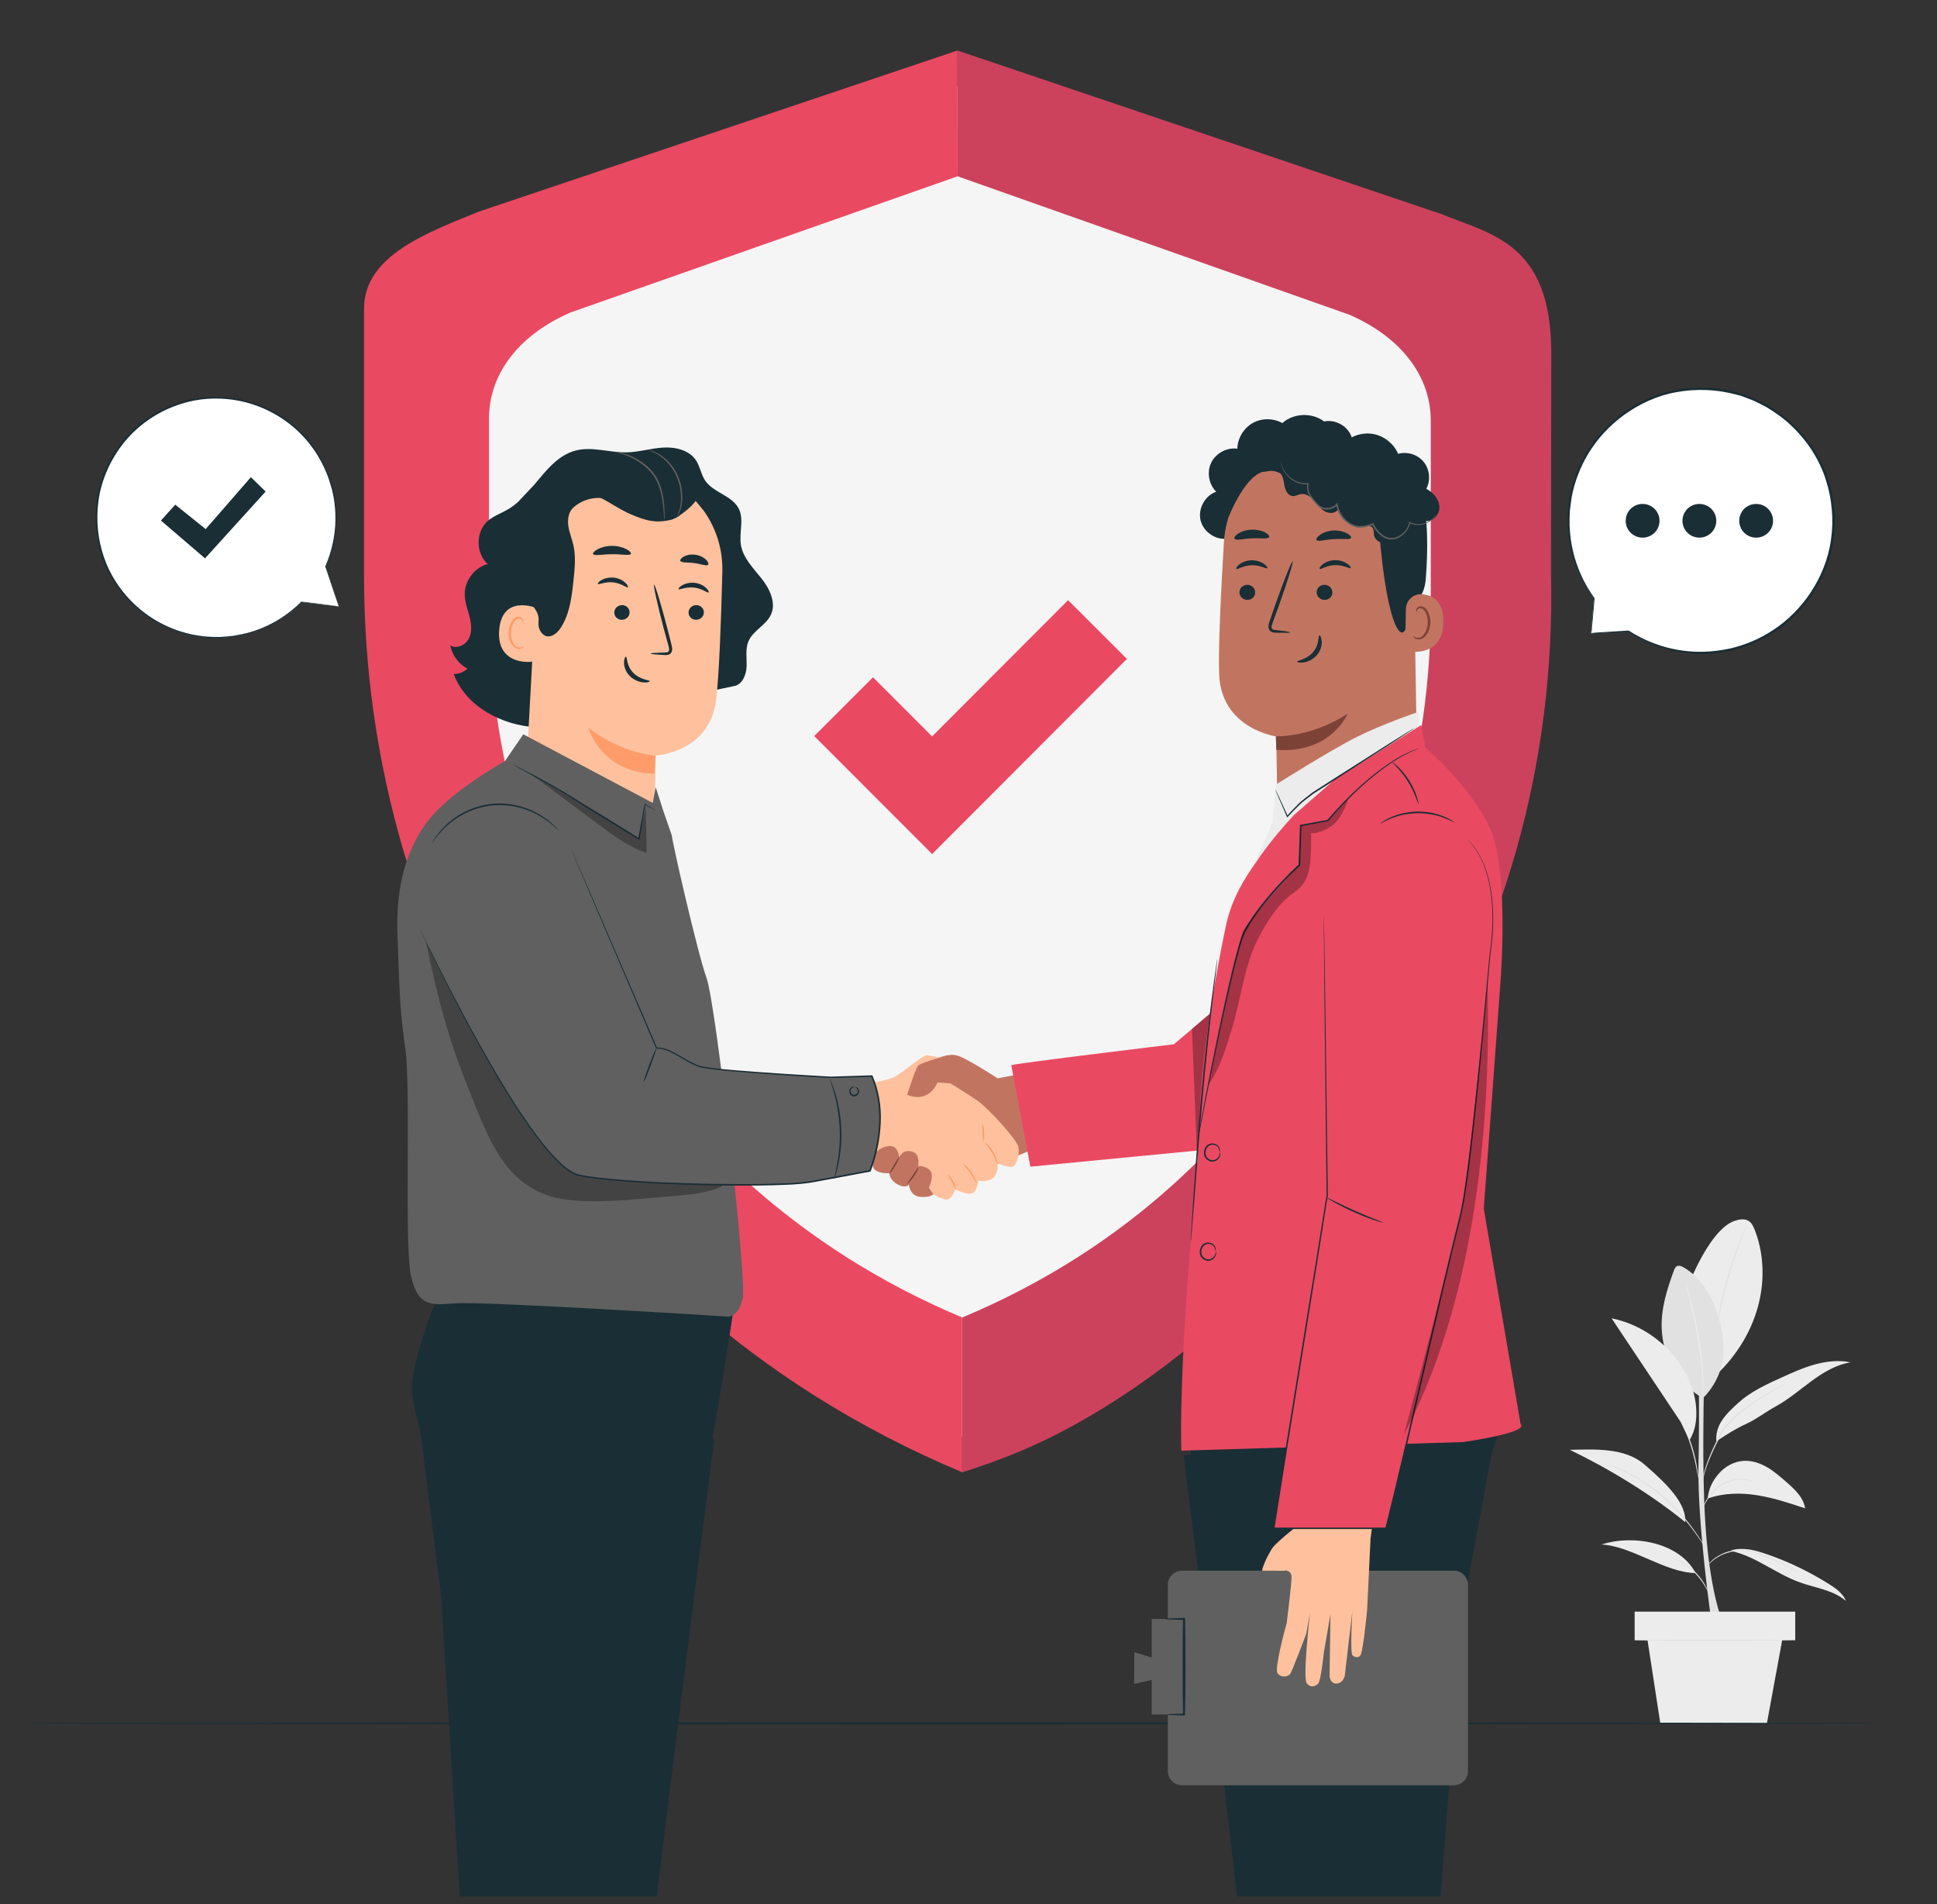 <svg width="233" height="229" viewBox="0 0 233 229" fill="none" xmlns="http://www.w3.org/2000/svg">
<rect x="0" y="0" width="233" height="229" fill="#333333" stroke="none"/>
<g clip-path="url(#clip0_242_3713)">
<path d="M205.901 195.318C205.901 195.318 204.165 183.3 204.31 176.303C204.456 169.305 204.31 161.44 204.31 161.44H205.114C205.114 161.44 204.575 175.323 205.165 183.696C205.755 192.06 207.312 195.318 207.312 195.318H205.918" fill="#E1E1E1"/>
<path d="M211.074 147.918C210.912 147.505 210.715 147.075 210.347 146.843C209.843 146.517 209.176 146.654 208.603 146.852C206.183 147.711 204.037 152.25 203.053 154.64L206.268 165.532C212.075 160.116 213.075 153.024 211.074 147.918Z" fill="#ECECEC"/>
<path d="M210.159 147.282C210.159 147.282 210.151 147.333 210.116 147.428C210.074 147.531 210.022 147.66 209.963 147.823C209.826 148.167 209.62 148.666 209.39 149.285C208.919 150.522 208.312 152.25 207.773 154.202C207.235 156.153 206.867 157.941 206.636 159.248C206.525 159.901 206.439 160.425 206.38 160.795C206.354 160.967 206.328 161.105 206.311 161.216C206.294 161.311 206.286 161.362 206.277 161.362C206.277 161.362 206.277 161.311 206.277 161.216C206.286 161.105 206.303 160.967 206.32 160.795C206.362 160.425 206.431 159.892 206.533 159.239C206.739 157.924 207.098 156.127 207.637 154.167C208.175 152.216 208.8 150.488 209.296 149.259C209.544 148.64 209.757 148.15 209.911 147.815C209.988 147.66 210.048 147.531 210.091 147.428C210.134 147.342 210.159 147.299 210.159 147.299V147.282Z" fill="#E1E1E1"/>
<path d="M204.84 168.145C201.83 166.469 200.052 163.322 199.889 159.867C199.77 157.451 200.513 155.079 201.351 152.809C201.42 152.611 201.514 152.396 201.694 152.293C201.95 152.147 202.266 152.276 202.514 152.422C204.704 153.677 206.029 156.067 206.739 158.5C207.209 160.116 207.448 161.827 207.235 163.494C207.021 165.162 206.063 166.984 204.849 168.145" fill="#E1E1E1"/>
<path d="M204.84 168.145C204.84 168.145 204.84 168.093 204.832 167.999C204.832 167.887 204.832 167.75 204.832 167.578C204.832 167.217 204.815 166.692 204.789 166.039C204.729 164.741 204.558 162.961 204.233 161.01C203.9 159.059 203.489 157.314 203.199 156.05C203.053 155.431 202.933 154.924 202.839 154.554C202.805 154.391 202.771 154.253 202.745 154.15C202.728 154.056 202.72 154.004 202.72 154.004C202.72 154.004 202.737 154.047 202.771 154.142C202.805 154.245 202.839 154.382 202.891 154.546C202.993 154.898 203.13 155.405 203.293 156.033C203.618 157.288 204.037 159.033 204.37 160.993C204.704 162.953 204.857 164.741 204.892 166.039C204.909 166.692 204.909 167.217 204.892 167.578C204.892 167.75 204.883 167.887 204.875 167.999C204.875 168.093 204.866 168.145 204.857 168.145H204.84Z" fill="#ECECEC"/>
<path d="M208.244 186.532C211.211 187.186 213.648 189.292 216.513 190.315C218.403 190.994 220.549 191.235 222.054 192.558C221.695 191.639 220.831 191.028 219.993 190.504C217.641 189.025 215.119 187.813 212.502 186.911C211.16 186.446 209.697 186.051 208.321 186.438" fill="#ECECEC"/>
<path d="M203.96 189.189C200.248 189.129 196.332 185.948 192.638 185.759C196.503 184.504 202.044 185.527 203.96 189.189Z" fill="#ECECEC"/>
<path d="M205.405 180.231C207.295 179.552 209.364 179.518 211.339 179.827C213.323 180.137 215.23 180.773 217.137 181.409C216.949 180.111 215.906 179.14 214.922 178.28C214.187 177.635 213.443 176.982 212.596 176.483C211.75 175.985 210.783 175.65 209.809 175.693C208.629 175.744 207.5 176.354 206.73 177.257C205.952 178.151 205.542 179.062 205.413 180.24" fill="#ECECEC"/>
<path d="M197.786 176.114C195.451 174.111 191.902 174.3 188.833 174.369C193.553 176.638 198.649 179.75 202.72 183.068C202.848 180.885 200.744 178.65 197.786 176.114Z" fill="#ECECEC"/>
<path d="M206.457 173.346C207.628 172.555 208.825 171.807 210.048 171.248C211.279 170.689 212.425 169.787 213.614 169.142C215.153 168.3 216.487 167.139 217.907 166.099C219.318 165.059 220.874 164.122 222.61 163.847C221.199 163.555 219.719 163.718 218.334 164.096C216.94 164.474 215.623 165.076 214.307 165.669C212.485 166.494 210.63 167.346 209.133 168.687C207.645 170.028 206.294 171.351 206.457 173.354" fill="#ECECEC"/>
<path d="M216.444 189.189C216.444 189.189 216.402 189.172 216.325 189.137C216.239 189.094 216.128 189.034 216 188.965C215.717 188.819 215.316 188.596 214.811 188.338C214.563 188.209 214.281 188.063 213.982 187.925C213.682 187.779 213.357 187.633 213.015 187.478C212.331 187.186 211.562 186.876 210.732 186.679C209.903 186.472 209.073 186.429 208.346 186.619C207.987 186.704 207.645 186.79 207.337 186.919C207.029 187.04 206.756 187.186 206.525 187.341C206.046 187.641 205.713 187.96 205.499 188.192C205.285 188.424 205.182 188.561 205.165 188.561C205.165 188.561 205.182 188.518 205.234 188.45C205.276 188.381 205.353 188.278 205.456 188.157C205.661 187.917 205.986 187.581 206.465 187.263C206.705 187.108 206.978 186.954 207.286 186.816C207.594 186.679 207.944 186.584 208.312 186.498C209.048 186.292 209.911 186.335 210.749 186.55C211.596 186.756 212.365 187.066 213.058 187.366C213.4 187.521 213.725 187.667 214.024 187.822C214.324 187.968 214.597 188.114 214.845 188.252C215.35 188.518 215.743 188.75 216.017 188.914C216.145 188.991 216.248 189.051 216.325 189.103C216.393 189.146 216.427 189.172 216.427 189.18L216.444 189.189Z" fill="#E1E1E1"/>
<path d="M201.189 187.341C201.189 187.341 201.274 187.358 201.42 187.409C201.565 187.461 201.779 187.547 202.027 187.676C202.523 187.925 203.181 188.346 203.806 188.939C204.421 189.533 204.866 190.177 205.131 190.667C205.268 190.917 205.362 191.114 205.422 191.26C205.482 191.407 205.507 191.484 205.499 191.493C205.482 191.501 205.336 191.183 205.054 190.71C204.772 190.237 204.319 189.61 203.712 189.025C203.104 188.441 202.472 188.011 201.984 187.745C201.505 187.478 201.18 187.349 201.189 187.332V187.341Z" fill="#E1E1E1"/>
<path d="M192.971 175.925C192.971 175.925 193.031 175.933 193.134 175.968C193.245 176.011 193.399 176.062 193.578 176.131C193.775 176.208 194.015 176.294 194.28 176.389C194.553 176.492 194.853 176.638 195.186 176.793C196.52 177.403 198.299 178.426 200.017 179.888C200.864 180.627 201.634 181.383 202.275 182.123C202.916 182.862 203.455 183.558 203.874 184.16C204.302 184.762 204.618 185.269 204.84 185.613C204.943 185.776 205.028 185.914 205.097 186.017C205.157 186.111 205.182 186.154 205.182 186.163C205.182 186.163 205.14 186.12 205.08 186.034C205.011 185.948 204.917 185.819 204.806 185.647C204.575 185.312 204.242 184.813 203.806 184.22C203.378 183.627 202.831 182.939 202.189 182.209C201.548 181.478 200.779 180.73 199.941 179.999C198.23 178.547 196.469 177.515 195.152 176.887C194.818 176.733 194.528 176.578 194.254 176.466C193.989 176.354 193.758 176.269 193.561 176.183C193.382 176.105 193.236 176.045 193.125 176.002C193.023 175.959 192.971 175.933 192.98 175.933L192.971 175.925Z" fill="#E1E1E1"/>
<path d="M210.98 178.134C210.98 178.134 210.869 178.134 210.681 178.1C210.578 178.082 210.467 178.057 210.339 178.039C210.202 178.014 210.048 178.014 209.886 177.996C209.219 177.945 208.244 177.996 207.329 178.504C206.867 178.736 206.482 179.054 206.166 179.372C205.849 179.69 205.601 180.017 205.422 180.3C205.046 180.876 204.934 181.289 204.909 181.28C204.909 181.28 204.926 181.177 204.986 180.988C205.054 180.807 205.157 180.541 205.345 180.249C205.524 179.948 205.764 179.612 206.08 179.286C206.397 178.959 206.79 178.632 207.269 178.392C208.21 177.876 209.219 177.833 209.894 177.91C210.065 177.936 210.219 177.945 210.356 177.971C210.484 178.005 210.595 178.031 210.698 178.057C210.886 178.108 210.989 178.134 210.98 178.143V178.134Z" fill="#E1E1E1"/>
<path d="M214.717 166.494C214.717 166.494 214.674 166.529 214.58 166.58C214.469 166.641 214.332 166.718 214.17 166.804C213.811 167.002 213.289 167.285 212.665 167.664C212.04 168.042 211.297 168.506 210.51 169.073C209.723 169.641 208.885 170.294 208.107 171.094C207.722 171.498 207.372 171.919 207.124 172.374C206.884 172.847 206.645 173.294 206.431 173.733C206.003 174.601 205.653 175.409 205.396 176.097C205.148 176.784 204.986 177.36 204.892 177.756C204.798 178.151 204.763 178.383 204.746 178.375C204.746 178.375 204.746 178.314 204.763 178.211C204.78 178.1 204.798 177.945 204.84 177.738C204.917 177.334 205.063 176.75 205.302 176.054C205.542 175.357 205.884 174.549 206.311 173.672C206.525 173.234 206.756 172.778 206.995 172.306C207.252 171.824 207.611 171.403 207.996 170.99C208.782 170.182 209.629 169.52 210.424 168.962C211.22 168.403 211.963 167.939 212.596 167.569C213.238 167.208 213.759 166.933 214.127 166.752C214.298 166.666 214.443 166.598 214.555 166.546C214.649 166.503 214.708 166.477 214.708 166.486L214.717 166.494Z" fill="#E1E1E1"/>
<path d="M204.302 177.799C204.302 177.799 204.267 177.687 204.225 177.481C204.182 177.248 204.131 176.965 204.062 176.621C203.917 175.89 203.703 174.893 203.361 173.819C203.019 172.744 202.6 171.807 202.301 171.136C202.155 170.818 202.036 170.552 201.941 170.337C201.856 170.148 201.813 170.045 201.822 170.036C201.822 170.036 201.89 170.131 201.984 170.311C202.087 170.492 202.224 170.758 202.386 171.093C202.711 171.755 203.147 172.692 203.489 173.776C203.84 174.859 204.037 175.864 204.156 176.604C204.216 176.973 204.259 177.266 204.276 177.472C204.302 177.678 204.31 177.79 204.302 177.799Z" fill="#E1E1E1"/>
<path d="M204.028 169.305C203.934 167.896 203.481 166.52 202.822 165.274C201.018 161.844 197.632 159.308 193.852 158.551C196.623 162.703 199.393 166.847 202.155 170.999L203.224 173.217C203.96 172.013 204.122 170.715 204.028 169.305Z" fill="#ECECEC"/>
<path d="M215.948 193.831H196.631V197.269H215.948V193.831Z" fill="#ECECEC"/>
<path d="M198.076 196.59L199.718 207.267H212.536L214.503 196.59H198.076Z" fill="#ECECEC"/>
<path d="M215.931 197.278C215.931 197.278 211.579 197.347 206.2 197.347C200.821 197.347 196.469 197.312 196.469 197.278C196.469 197.243 200.821 197.209 206.2 197.209C211.579 197.209 215.931 197.243 215.931 197.278Z" fill="#E1E1E1"/>
<path d="M226.322 207.266C226.322 207.335 176.178 207.395 114.344 207.395C52.51 207.395 2.357 207.335 2.357 207.266C2.357 207.198 52.484 207.137 114.344 207.137C176.203 207.137 226.322 207.198 226.322 207.266Z" fill="#1A2E35"/>
<path d="M142.38 175.035C142.38 175.035 151.667 247.84 151.209 254.644C150.797 260.76 153.447 279.651 153.447 279.651L168.867 282.64L171.616 250.213L175.89 193.893L179.935 172.098L142.386 175.028L142.38 175.035Z" fill="#1A2E35"/>
<path d="M170.417 29.025L115.184 10.36L60.485 28.771C53.505 31.872 47.376 33.729 47.376 39.853V70.324C47.376 91.485 53.269 112.457 65.394 130.972C75.595 146.55 91.397 162.59 115.717 172.786C138.078 165.952 154.767 147.736 164.967 132.158C177.093 113.642 182.986 92.677 182.986 71.51V44.108C182.986 35.377 178.069 31.117 170.417 29.019V29.025Z" fill="#F5F5F5"/>
<path d="M115.745 158.453C95.49 149.964 82.326 136.315 73.829 123.337C63.733 107.916 58.823 90.449 58.823 72.826V50.323C58.823 45.228 62.092 40.453 68.58 37.599L115.191 21.201L115.177 6.073L57.59 25.455C51.545 27.937 43.789 30.68 43.789 37.124V69.204C43.789 91.478 49.994 113.558 62.756 133.044C73.497 149.443 90.13 166.329 115.738 177.066V158.453H115.745Z" fill="#EA4962"/>
<path d="M115.745 177.073C119.824 175.789 123.571 174.31 127.172 172.467C136.825 167.522 145.058 160.727 151.346 154.576C158.375 147.696 163.617 140.263 168.16 133.318C180.922 113.831 187.127 91.752 186.566 68.858L186.601 42.375C186.566 29.188 179.378 28.211 173.333 25.729L115.185 6.079L115.198 21.207L162.35 37.866C168.838 40.713 172.107 45.489 172.107 50.59V73.093C172.107 90.716 167.197 108.183 157.101 123.604C148.604 136.582 136.008 149.964 115.752 158.453V177.066L115.745 177.073Z" fill="#CC425C"/>
<path d="M112.777 127.309C112.777 127.309 113.988 126.686 115.055 126.922C116.122 127.158 119.996 129.688 119.996 129.688L123.118 129.105L124.957 137.935L112.77 143.008V127.316L112.777 127.309Z" fill="#C17560"/>
<path d="M103.765 130.39C103.765 130.39 106.553 130.036 107.567 129.531C108.575 129.026 110.99 126.883 111.494 126.922C111.998 126.962 113.824 127.309 113.824 127.309L113.085 129.531C113.085 129.531 116.737 131.753 117.83 132.566C118.916 133.385 122.339 137.043 122.496 137.941C122.653 138.839 122.378 139.888 121.953 140.242C121.528 140.589 119.97 139.894 119.97 139.894C119.97 139.894 120.206 140.714 119.623 141.494C119.041 142.274 117.679 141.999 117.679 141.999C117.679 141.999 117.561 143.283 116.94 143.519C116.318 143.755 114.917 143.054 114.917 143.054C114.917 143.054 114.492 144.142 113.988 144.26C113.477 144.378 112.044 143.519 112.044 143.519C112.044 143.519 105.82 139.042 104.426 138.38C103.025 137.718 102.6 137.679 102.6 137.679L103.778 130.396L103.765 130.39Z" fill="#FFC19D"/>
<path d="M114.917 143.041C114.917 143.041 114.871 142.929 114.806 142.765C114.741 142.602 114.629 142.379 114.492 142.143C114.217 141.671 113.968 141.291 114.007 141.258C114.047 141.232 114.361 141.559 114.649 142.051C114.793 142.293 114.891 142.543 114.924 142.733C114.963 142.923 114.93 143.047 114.911 143.041H114.917Z" fill="#FF9C6A"/>
<path d="M117.502 142.287C117.45 142.313 117.149 141.756 116.717 141.114C116.292 140.465 115.834 140.032 115.866 139.993C115.899 139.947 116.429 140.34 116.868 141.009C117.306 141.671 117.542 142.267 117.496 142.294L117.502 142.287Z" fill="#FF9C6A"/>
<path d="M119.996 140.039C119.944 140.052 119.767 139.377 119.335 138.649C118.91 137.915 118.412 137.436 118.452 137.397C118.478 137.358 119.06 137.797 119.499 138.557C119.944 139.318 120.042 140.032 119.996 140.039Z" fill="#FF9C6A"/>
<path d="M118.177 135.175C118.222 135.162 118.36 135.627 118.386 136.217C118.412 136.807 118.321 137.279 118.268 137.272C118.216 137.272 118.222 136.801 118.196 136.224C118.17 135.647 118.124 135.181 118.177 135.168V135.175Z" fill="#FF9C6A"/>
<path d="M109.125 131.668C109.125 131.668 110.1 128.554 110.447 128.161C110.794 127.774 114.047 126.916 114.047 126.916L115.055 129.525L114.335 130.292L112.777 130.187C112.777 130.187 111.802 132.756 109.125 131.668Z" fill="#C17560"/>
<path d="M103.156 137.83C103.156 137.83 102.711 138.171 103.156 138.99C103.601 139.809 104.805 139.226 105.198 138.99C105.198 138.99 104.615 140.353 105.355 140.779C106.095 141.205 106.991 141.094 106.991 141.094C106.991 141.094 106.952 141.913 107.999 142.457C109.046 143.001 109.321 142.457 109.321 142.457C109.321 142.457 109.439 143.821 110.643 143.939C111.848 144.057 112.273 143.644 112.273 143.644L111.73 142.838C111.73 142.838 112.43 141.409 111.887 140.786C111.344 140.163 110.447 140.242 110.447 140.242C110.447 140.242 110.683 138.977 109.989 138.623C108.7 137.967 108.15 139.187 108.15 139.187C108.15 139.187 108.071 137.797 107.063 137.83C106.055 137.862 105.506 138.485 105.506 138.485L103.156 137.83Z" fill="#C17560"/>
<path d="M108.15 139.187C108.196 139.206 108.006 139.685 107.685 140.222C107.364 140.766 107.044 141.16 107.004 141.133C106.959 141.101 107.207 140.661 107.521 140.13C107.836 139.593 108.097 139.16 108.143 139.187H108.15Z" fill="#7C4236"/>
<path d="M110.467 140.412C110.512 140.432 110.316 140.937 109.937 141.487C109.563 142.038 109.164 142.405 109.125 142.372C109.086 142.333 109.413 141.92 109.779 141.382C110.146 140.845 110.414 140.386 110.467 140.412Z" fill="#7C4236"/>
<path d="M86.387 155.108H80.49L78.978 176.588H84.895C85.903 173.318 88.416 156.268 88.416 156.268L86.387 155.108Z" fill="#1A2E35"/>
<path d="M52.982 155.108C52.982 155.108 49.205 163.97 49.585 167.562C49.965 171.148 52.085 176.588 52.085 176.588H81.295C81.295 176.588 82.113 173.593 82.742 169.162C83.37 164.731 85.072 155.108 85.072 155.108H52.988H52.982Z" fill="#1A2E35"/>
<path d="M91.584 69.553C90.596 68.308 89.378 67.108 89.123 65.535C88.887 64.093 89.522 62.507 88.874 61.196C88.076 59.583 85.792 59.269 84.803 57.768C84.326 57.04 84.208 56.122 83.737 55.388C82.931 54.143 81.269 53.743 79.79 53.828C78.311 53.913 76.864 54.372 75.385 54.405C73.35 54.451 71.295 53.684 69.318 54.169C67.138 54.706 65.731 56.548 64.246 58.318L62.321 60.363C61.929 60.711 61.51 61.025 61.058 61.288C60.266 61.746 59.376 62.048 58.682 62.645C57.21 63.929 57.197 66.538 58.669 67.836C57.085 68.255 55.888 69.835 55.901 71.481C55.907 72.385 56.241 73.25 56.47 74.122C56.699 74.994 56.817 75.964 56.411 76.777C56.012 77.59 54.926 78.101 54.166 77.622C54.389 78.802 55.174 79.864 56.235 80.421C55.789 80.834 55.181 81.07 54.579 81.064C56.038 85.01 60.41 87.258 64.606 87.481C68.801 87.704 72.891 86.301 76.864 84.918L88.305 82.512C89.306 82.335 89.778 81.142 89.81 80.126C89.843 79.104 89.634 78.035 90.046 77.098C90.609 75.813 92.153 75.197 92.736 73.925C93.397 72.477 92.572 70.792 91.584 69.547V69.553Z" fill="#1A2E35"/>
<path d="M64.357 78.606C63.657 76.01 62.976 73.394 62.734 70.72C62.492 68.046 62.714 65.273 63.781 62.808C63.945 62.435 65.28 59.937 65.686 59.996C65.974 60.042 65.11 62.389 65.24 62.651C66.51 65.122 66.746 68.026 66.379 70.786C66.013 73.539 65.312 76.003 64.363 78.612" fill="#1A2E35"/>
<path d="M64.619 68.347C64.75 61.609 68.768 56.063 75.496 56.378L76.118 56.444C82.356 57.099 87.042 62.448 86.891 68.727C86.747 74.568 86.512 81.024 86.152 84.125C85.392 90.549 78.867 90.87 78.867 90.87C78.854 90.87 78.69 101.482 78.69 101.482L63.401 90.87L64.632 68.347H64.619Z" fill="#FFC19D"/>
<path d="M78.861 90.87C78.861 90.87 74.783 90.68 70.758 87.507C70.758 87.507 72.263 92.948 78.736 93.04L78.861 90.863V90.87Z" fill="#FF9C6A"/>
<path d="M84.666 73.709C84.633 74.194 84.195 74.568 83.684 74.542C83.174 74.516 82.794 74.103 82.827 73.611C82.859 73.126 83.298 72.752 83.808 72.778C84.319 72.805 84.705 73.218 84.666 73.709Z" fill="#1A2E35"/>
<path d="M85.235 71.251C85.111 71.356 84.47 70.772 83.481 70.668C82.499 70.55 81.721 70.982 81.623 70.851C81.577 70.792 81.714 70.589 82.055 70.392C82.388 70.196 82.945 70.032 83.56 70.097C84.175 70.163 84.666 70.445 84.941 70.713C85.222 70.976 85.301 71.205 85.235 71.257V71.251Z" fill="#1A2E35"/>
<path d="M75.732 73.709C75.699 74.194 75.261 74.568 74.75 74.542C74.24 74.516 73.86 74.103 73.893 73.611C73.926 73.126 74.364 72.752 74.875 72.778C75.385 72.805 75.765 73.218 75.732 73.709Z" fill="#1A2E35"/>
<path d="M75.523 70.628C75.398 70.733 74.757 70.15 73.769 70.045C72.787 69.927 72.008 70.36 71.91 70.228C71.864 70.169 72.001 69.966 72.342 69.77C72.676 69.573 73.232 69.409 73.847 69.475C74.462 69.54 74.953 69.822 75.228 70.091C75.503 70.353 75.588 70.582 75.523 70.628Z" fill="#1A2E35"/>
<path d="M78.265 78.599C78.265 78.54 78.893 78.501 79.901 78.481C80.156 78.481 80.399 78.455 80.457 78.291C80.536 78.114 80.457 77.832 80.366 77.524C80.196 76.888 80.013 76.22 79.823 75.525C79.076 72.68 78.559 70.347 78.677 70.32C78.795 70.294 79.489 72.575 80.235 75.42C80.412 76.121 80.582 76.79 80.746 77.432C80.811 77.727 80.942 78.075 80.772 78.435C80.687 78.619 80.484 78.737 80.32 78.763C80.156 78.796 80.013 78.783 79.888 78.776C78.88 78.724 78.258 78.665 78.265 78.606V78.599Z" fill="#1A2E35"/>
<path d="M75.287 78.979C75.451 78.986 75.339 80.061 76.177 80.92C77.015 81.778 78.167 81.778 78.16 81.929C78.167 82.001 77.885 82.113 77.401 82.073C76.923 82.04 76.249 81.811 75.739 81.287C75.228 80.762 75.051 80.113 75.064 79.668C75.064 79.215 75.222 78.96 75.293 78.973L75.287 78.979Z" fill="#1A2E35"/>
<path d="M75.889 66.61C75.765 66.866 74.79 66.636 73.618 66.656C72.447 66.656 71.478 66.892 71.347 66.636C71.288 66.512 71.478 66.276 71.884 66.06C72.283 65.837 72.911 65.653 73.612 65.653C74.312 65.653 74.94 65.83 75.346 66.046C75.752 66.263 75.948 66.499 75.889 66.617V66.61Z" fill="#1A2E35"/>
<path d="M85.176 67.921C84.98 68.124 84.326 67.823 83.507 67.724C82.696 67.6 81.983 67.718 81.845 67.462C81.786 67.344 81.917 67.128 82.244 66.944C82.565 66.761 83.082 66.643 83.645 66.722C84.208 66.8 84.672 67.056 84.928 67.311C85.189 67.574 85.261 67.816 85.176 67.915V67.921Z" fill="#1A2E35"/>
<path d="M64.645 73.172C64.54 73.113 60.371 71.395 60.044 75.813C59.723 80.225 64.213 79.641 64.226 79.517C64.246 79.392 64.638 73.178 64.638 73.178L64.645 73.172Z" fill="#FFC19D"/>
<path d="M63.009 77.74C63.009 77.74 62.93 77.786 62.793 77.839C62.662 77.885 62.439 77.911 62.217 77.806C61.765 77.603 61.425 76.829 61.464 76.036C61.484 75.636 61.595 75.256 61.759 74.948C61.916 74.633 62.145 74.424 62.38 74.397C62.616 74.358 62.773 74.515 62.819 74.64C62.871 74.764 62.832 74.856 62.858 74.863C62.871 74.876 62.956 74.797 62.937 74.614C62.924 74.522 62.878 74.417 62.786 74.325C62.688 74.234 62.537 74.174 62.367 74.181C62.027 74.181 61.7 74.469 61.516 74.804C61.313 75.138 61.183 75.564 61.163 76.016C61.124 76.908 61.523 77.773 62.145 78.002C62.446 78.107 62.714 78.029 62.858 77.937C63.002 77.839 63.035 77.74 63.015 77.734L63.009 77.74Z" fill="#FF9C6A"/>
<path d="M84.509 61.222C85.248 60.875 83.252 58.423 81.55 57.512C78.978 56.135 74.979 55.133 72.486 55.67C69.488 56.319 66.949 57.623 65.299 60.213C63.65 62.802 62.891 65.889 62.78 68.957C62.747 69.894 62.78 70.871 63.225 71.697C63.781 72.713 64.92 73.401 64.782 74.745C64.73 75.236 64.841 75.741 65.155 76.121C65.908 77.032 66.949 76.292 67.453 75.505C68.533 73.84 68.775 71.782 68.984 69.802C69.135 68.4 69.285 66.964 68.978 65.588C68.808 64.84 68.506 64.119 68.382 63.359C68.258 62.599 68.33 61.753 68.834 61.176C68.919 61.084 69.05 60.966 69.213 60.835C70.535 59.819 72.302 59.603 73.834 60.258C76.262 61.301 80.418 62.887 81.577 62.114C83.246 60.999 83.678 60.232 83.678 60.232L84.496 61.215L84.509 61.222Z" fill="#1A2E35"/>
<path d="M72.761 55.087C75.235 54.431 77.99 54.654 80.183 55.978C81.348 56.679 82.369 57.748 82.65 59.085C82.931 60.416 82.27 61.989 80.981 62.422L80.889 62.468C78.965 62.979 77.761 62.651 75.928 61.877C74.384 61.229 73.042 60.16 71.498 59.524C69.855 58.843 68.002 58.672 66.261 59.033C68.074 57.217 70.28 55.749 72.754 55.093L72.761 55.087Z" fill="#1A2E35"/>
<path d="M73.873 54.32C73.873 54.32 74.037 54.32 74.325 54.366C74.613 54.418 75.025 54.51 75.51 54.687C76 54.864 76.563 55.139 77.133 55.526C77.702 55.913 78.285 56.417 78.749 57.079C79.221 57.741 79.476 58.469 79.639 59.138C79.803 59.806 79.875 60.429 79.908 60.947C79.947 61.465 79.947 61.884 79.941 62.172C79.941 62.461 79.921 62.625 79.908 62.625C79.895 62.625 79.882 62.468 79.868 62.179C79.849 61.891 79.829 61.471 79.777 60.96C79.725 60.449 79.639 59.839 79.469 59.183C79.299 58.535 79.044 57.82 78.592 57.191C78.147 56.555 77.578 56.057 77.028 55.677C76.472 55.29 75.928 55.014 75.457 54.818C74.502 54.438 73.86 54.359 73.867 54.326L73.873 54.32Z" fill="#606060"/>
<path d="M77.931 54.077C77.931 54.077 78.069 54.103 78.311 54.182C78.429 54.228 78.586 54.261 78.743 54.346C78.913 54.431 79.096 54.523 79.293 54.628C80.078 55.087 81.047 56.011 81.577 57.322C81.721 57.643 81.806 57.977 81.904 58.292C81.963 58.62 82.035 58.928 82.048 59.236C82.087 59.538 82.068 59.826 82.068 60.095C82.035 60.363 82.022 60.612 81.969 60.835C81.917 61.058 81.878 61.261 81.806 61.432C81.74 61.602 81.695 61.753 81.629 61.864C81.505 62.087 81.439 62.212 81.426 62.205C81.387 62.186 81.695 61.701 81.838 60.816C81.884 60.599 81.891 60.35 81.917 60.088C81.91 59.826 81.924 59.544 81.884 59.249C81.865 58.954 81.793 58.653 81.734 58.331C81.642 58.023 81.557 57.702 81.413 57.388C80.896 56.116 79.98 55.211 79.227 54.733C79.037 54.628 78.861 54.53 78.704 54.438C78.553 54.346 78.402 54.307 78.285 54.248C78.055 54.149 77.925 54.084 77.931 54.077Z" fill="#606060"/>
<path d="M80.804 100.42C80.804 101.023 83.835 114.363 84.993 117.634C86.152 120.911 89.83 153.758 89.346 156.098C88.861 158.438 87.605 158.346 87.605 158.346C87.605 158.346 57.923 156.471 54.729 156.753C51.535 157.035 50.187 156.943 49.408 153.292C48.636 149.641 49.434 130.671 48.754 126.089C48.08 121.501 48.073 119.279 47.811 112.468C47.582 106.562 48.924 101.83 51.732 98.408C54.533 94.993 60.744 91.532 60.744 91.532L62.943 88.314L78.52 96.566L78.874 94.685L79.816 97.608L80.791 100.414L80.804 100.42Z" fill="#606060"/>
<g opacity="0.3">
<path d="M87.5 141.067C87.238 140.405 86.4 140.241 85.694 140.163C79.09 139.429 72.224 137.777 67.4 133.201C65.515 131.412 64.03 129.249 62.596 127.079C59.461 122.333 56.516 117.47 53.571 112.606L51.287 113.471C52.687 120.341 54.068 125.309 56.352 130.94C58.637 136.577 60.41 142.031 66.196 143.879C69.94 145.072 77.041 144.155 80.962 143.853C82.598 143.722 84.24 143.565 85.811 143.093C86.282 142.949 86.767 142.772 87.12 142.424C87.474 142.077 87.683 141.533 87.5 141.074V141.067Z" fill="black"/>
</g>
<path d="M50.482 111.669C50.652 111.97 63.859 140.228 69.763 141.395C75.66 142.555 93.993 142.831 97.566 142.149C101.146 141.474 104.641 140.838 104.641 140.838C104.641 140.838 107.233 134.676 104.864 129.426L99.942 129.583C99.942 129.583 86.25 128.843 84.319 128.312C82.388 127.781 80.713 125.965 78.972 126.063L68.559 101.79C68.559 101.79 61.791 95.498 56.955 97.431C52.118 99.365 49.061 109.145 50.475 111.669H50.482Z" fill="#606060"/>
<path d="M100.321 141.821C100.321 141.821 100.348 141.651 100.42 141.349C100.498 141.048 100.596 140.609 100.695 140.064C100.799 139.52 100.891 138.865 100.956 138.137C101.015 137.41 101.041 136.603 101.009 135.758C100.937 134.067 100.636 132.553 100.341 131.484C100.191 130.947 100.06 130.52 99.955 130.226C99.857 129.931 99.804 129.767 99.817 129.76C99.831 129.76 99.903 129.911 100.02 130.199C100.145 130.488 100.295 130.914 100.465 131.445C100.799 132.513 101.12 134.034 101.198 135.745C101.231 136.597 101.198 137.416 101.133 138.15C101.054 138.885 100.95 139.547 100.832 140.091C100.714 140.635 100.596 141.074 100.492 141.369C100.393 141.664 100.335 141.828 100.321 141.821Z" fill="#1A2E35"/>
<path d="M68.559 101.79C68.559 101.79 68.631 101.935 68.755 102.223C68.879 102.511 69.069 102.937 69.311 103.488C69.796 104.609 70.509 106.248 71.419 108.345C73.238 112.56 75.85 118.623 79.044 126.03L78.972 125.985C79.796 125.945 80.569 126.306 81.282 126.692C82.002 127.092 82.696 127.551 83.462 127.899C84.214 128.285 85.072 128.371 85.942 128.475C86.806 128.58 87.696 128.652 88.593 128.731C92.186 129.026 95.995 129.262 99.955 129.485H99.948C101.5 129.432 103.175 129.38 104.87 129.328H104.929L104.955 129.38C105.715 131.124 106.035 133.077 105.944 135.037C105.859 136.997 105.459 138.976 104.733 140.864L104.713 140.91H104.661C103.666 141.1 102.606 141.303 101.532 141.5C100.38 141.71 99.242 141.926 98.103 142.136C96.964 142.359 95.805 142.444 94.673 142.49C92.395 142.595 90.151 142.601 87.945 142.588C85.739 142.575 83.573 142.523 81.452 142.444C79.332 142.372 77.257 142.26 75.235 142.103C74.227 142.031 73.225 141.933 72.244 141.828C71.262 141.697 70.3 141.611 69.351 141.349C68.886 141.179 68.48 140.91 68.094 140.622C67.715 140.333 67.361 140.012 67.027 139.684C66.36 139.029 65.764 138.327 65.201 137.62C62.969 134.775 61.215 131.897 59.651 129.262C56.555 123.966 54.317 119.528 52.785 116.46C52.02 114.926 51.444 113.727 51.057 112.908C50.671 112.095 50.475 111.662 50.475 111.662C50.475 111.662 50.534 111.767 50.639 111.97C50.743 112.18 50.894 112.488 51.09 112.894C51.496 113.707 52.085 114.9 52.851 116.427C54.402 119.482 56.66 123.913 59.762 129.196C61.333 131.825 63.087 134.703 65.319 137.528C65.882 138.229 66.478 138.924 67.138 139.573C67.466 139.901 67.813 140.215 68.192 140.491C68.565 140.772 68.965 141.028 69.403 141.192C70.3 141.441 71.288 141.533 72.263 141.657C73.245 141.762 74.24 141.861 75.248 141.933C77.264 142.083 79.338 142.195 81.459 142.267C83.579 142.346 85.739 142.391 87.945 142.405C90.151 142.418 92.389 142.405 94.66 142.3C95.799 142.254 96.931 142.169 98.063 141.946C99.196 141.736 100.341 141.526 101.493 141.31C102.566 141.113 103.633 140.917 104.622 140.733L104.55 140.792C105.263 138.937 105.662 136.971 105.747 135.03C105.839 133.09 105.525 131.163 104.779 129.452L104.864 129.505C103.162 129.557 101.486 129.609 99.942 129.655C95.976 129.432 92.173 129.19 88.573 128.888C87.677 128.81 86.787 128.731 85.916 128.626C85.478 128.574 85.052 128.521 84.62 128.436C84.188 128.371 83.782 128.2 83.39 128.03C82.611 127.669 81.917 127.21 81.204 126.81C80.497 126.424 79.751 126.083 78.978 126.116H78.926L78.906 126.07C75.739 118.65 73.147 112.58 71.34 108.358C70.444 106.248 69.75 104.602 69.272 103.482C69.037 102.924 68.86 102.498 68.736 102.203C68.618 101.915 68.559 101.764 68.559 101.764V101.79Z" fill="#1A2E35"/>
<path d="M67.184 99.889C67.184 99.889 67.001 99.719 66.674 99.418C66.347 99.109 65.843 98.697 65.162 98.277C64.481 97.851 63.617 97.445 62.596 97.163C61.582 96.881 60.41 96.75 59.2 96.868C57.989 96.999 56.87 97.359 55.927 97.831C54.984 98.31 54.212 98.88 53.63 99.431C53.047 99.981 52.635 100.486 52.373 100.846C52.111 101.214 51.98 101.423 51.967 101.417C51.967 101.417 51.987 101.358 52.046 101.253C52.105 101.148 52.183 100.991 52.314 100.807C52.556 100.427 52.962 99.903 53.538 99.332C54.114 98.762 54.893 98.165 55.848 97.674C56.804 97.182 57.943 96.809 59.18 96.677C60.417 96.56 61.608 96.697 62.642 96.999C63.676 97.294 64.553 97.72 65.234 98.165C65.915 98.605 66.412 99.044 66.726 99.365C66.89 99.522 66.995 99.66 67.08 99.752C67.158 99.844 67.197 99.889 67.191 99.896L67.184 99.889Z" fill="#1A2E35"/>
<path d="M78.939 126.089C78.985 126.109 78.69 127.027 78.272 128.141C77.853 129.255 77.48 130.14 77.427 130.127C77.381 130.108 77.676 129.19 78.095 128.076C78.514 126.961 78.887 126.076 78.939 126.089Z" fill="#1A2E35"/>
<path d="M102.867 130.743C102.867 130.743 102.92 130.717 103.005 130.743C103.09 130.776 103.195 130.861 103.267 131.006C103.332 131.143 103.385 131.366 103.254 131.569C103.129 131.753 102.9 131.897 102.632 131.858C102.357 131.805 102.193 131.569 102.161 131.353C102.121 131.13 102.213 130.927 102.337 130.822C102.468 130.711 102.606 130.697 102.691 130.704C102.776 130.711 102.822 130.737 102.815 130.743C102.815 130.776 102.606 130.73 102.429 130.914C102.344 131.006 102.292 131.163 102.324 131.32C102.357 131.478 102.488 131.641 102.658 131.674C102.828 131.7 103.018 131.602 103.11 131.471C103.201 131.346 103.188 131.183 103.142 131.058C103.051 130.802 102.854 130.763 102.861 130.743H102.867Z" fill="#1A2E35"/>
<path d="M78.9 97.51C78.9 97.51 78.775 97.451 78.546 97.326C78.304 97.189 77.97 96.999 77.565 96.763L77.637 96.73C77.44 97.713 77.257 99.162 76.923 100.899L76.904 101.017L76.805 100.951C75.359 100.04 73.625 98.998 71.772 97.877C70.391 97.051 69.102 96.212 67.911 95.491C66.713 94.777 65.627 94.154 64.704 93.636C63.801 93.131 63.054 92.718 62.524 92.423C62.282 92.286 62.086 92.174 61.935 92.089C61.798 92.01 61.732 91.971 61.732 91.965C61.732 91.965 61.811 91.991 61.948 92.056C62.105 92.135 62.308 92.233 62.557 92.358C63.081 92.627 63.84 93.02 64.769 93.525C65.699 94.029 66.798 94.632 67.996 95.347C69.187 96.075 70.49 96.881 71.864 97.72C73.716 98.841 75.444 99.896 76.884 100.82L76.76 100.873C77.106 99.149 77.316 97.7 77.538 96.717L77.552 96.651L77.604 96.684C78.003 96.933 78.324 97.136 78.566 97.287C78.789 97.425 78.9 97.504 78.893 97.51H78.9Z" fill="#1A2E35"/>
<g opacity="0.3">
<path d="M63.918 93.131C66.628 95.157 69.338 97.176 72.047 99.201C73.834 100.538 75.667 101.895 77.794 102.577C77.754 100.689 77.715 98.801 77.676 96.92L76.845 100.892L63.918 93.138V93.131Z" fill="black"/>
</g>
<path d="M147.635 64.788C146.221 64.978 144.742 63.962 144.415 62.572C144.081 61.183 144.945 59.61 146.293 59.138C145.397 58.246 145.141 56.771 145.704 55.631C146.261 54.497 147.589 53.789 148.839 53.966C148.866 52.714 149.592 51.508 150.672 50.885C151.758 50.269 153.166 50.269 154.252 50.885C155.607 49.672 157.826 49.587 159.272 50.688C160.476 50.439 161.811 51.062 162.401 52.144C162.99 53.225 162.787 54.687 161.929 55.565" fill="#1A2E35"/>
<path d="M147.223 65.201C147.609 58.758 152.871 53.697 159.311 53.566L159.953 53.553C166.864 53.815 170.503 59.839 170.045 66.754L170.457 91.414L153.663 97.451L153.519 88.569C153.519 88.569 146.863 87.671 146.647 81.031C146.542 77.826 146.863 71.199 147.223 65.207V65.201Z" fill="#C17560"/>
<path d="M153.467 88.556C153.467 88.556 157.708 88.727 162.106 85.829C162.106 85.829 160.156 90.654 153.526 90.188L153.467 88.556Z" fill="#7C4236"/>
<path d="M149.088 71.212C149.082 71.71 149.5 72.136 150.024 72.149C150.548 72.169 150.973 71.775 150.986 71.271C150.993 70.766 150.574 70.347 150.057 70.334C149.533 70.314 149.101 70.707 149.095 71.212H149.088Z" fill="#1A2E35"/>
<path d="M148.715 68.426C148.833 68.55 149.54 68 150.561 67.98C151.582 67.948 152.341 68.459 152.446 68.328C152.498 68.269 152.374 68.052 152.046 67.816C151.719 67.587 151.169 67.371 150.534 67.384C149.9 67.403 149.369 67.646 149.068 67.888C148.761 68.138 148.656 68.36 148.715 68.413V68.426Z" fill="#1A2E35"/>
<path d="M158.375 71.212C158.369 71.71 158.788 72.136 159.311 72.149C159.835 72.169 160.26 71.775 160.273 71.271C160.28 70.773 159.861 70.347 159.344 70.334C158.82 70.314 158.388 70.707 158.382 71.212H158.375Z" fill="#1A2E35"/>
<path d="M158.742 68.413C158.86 68.537 159.567 67.987 160.588 67.967C161.609 67.934 162.361 68.446 162.473 68.315C162.525 68.256 162.401 68.039 162.073 67.803C161.746 67.574 161.196 67.358 160.561 67.371C159.927 67.39 159.396 67.633 159.095 67.875C158.788 68.124 158.683 68.347 158.742 68.4V68.413Z" fill="#1A2E35"/>
<path d="M155.195 76.056C155.195 75.997 154.56 75.898 153.532 75.787C153.27 75.767 153.022 75.722 152.976 75.545C152.91 75.355 153.015 75.073 153.133 74.771C153.362 74.135 153.611 73.467 153.859 72.772C154.874 69.921 155.6 67.58 155.482 67.541C155.365 67.502 154.455 69.776 153.44 72.628C153.198 73.329 152.963 73.998 152.747 74.64C152.655 74.942 152.491 75.276 152.635 75.669C152.707 75.866 152.904 76.003 153.074 76.043C153.244 76.089 153.388 76.089 153.519 76.095C154.553 76.128 155.195 76.121 155.195 76.062V76.056Z" fill="#1A2E35"/>
<path d="M158.362 64.939C158.5 65.194 159.37 64.899 160.444 64.84C161.517 64.762 162.427 64.945 162.518 64.67C162.558 64.539 162.361 64.309 161.969 64.113C161.582 63.916 160.993 63.765 160.345 63.805C159.704 63.844 159.148 64.067 158.794 64.316C158.441 64.565 158.29 64.814 158.349 64.939H158.362Z" fill="#1A2E35"/>
<path d="M148.519 64.814C148.741 65.044 149.572 64.781 150.587 64.749C151.595 64.69 152.459 64.867 152.649 64.618C152.734 64.5 152.596 64.27 152.217 64.054C151.843 63.844 151.222 63.674 150.528 63.706C149.834 63.739 149.232 63.962 148.885 64.205C148.532 64.447 148.42 64.69 148.519 64.801V64.814Z" fill="#1A2E35"/>
<path d="M147.799 62.14C147.799 62.14 149.461 57.945 151.451 56.929C153.853 55.703 154.952 58.351 157.25 57.656C159.547 56.961 161.838 55.788 164.24 57.525C166.864 59.433 165.68 60.829 165.902 63.772C166.792 75.709 169.044 79.045 169.548 73.401C169.6 72.785 171.302 72.261 171.505 69.645C171.766 66.256 171.812 62.153 171.007 59.773C170.333 57.768 169.155 56.391 167.061 54.897C163.755 52.53 159.279 52.57 156.248 52.937C153.218 53.304 147.432 56.929 147.812 62.133L147.799 62.14Z" fill="#1A2E35"/>
<path d="M169.116 73.244C169.135 72.215 169.999 71.389 171.027 71.468C172.264 71.559 173.658 72.234 173.625 74.797C173.573 79.34 169.024 78.35 169.017 78.219C169.017 78.127 169.07 75.145 169.109 73.244H169.116Z" fill="#C17560"/>
<path d="M170.025 76.521C170.025 76.521 170.104 76.58 170.235 76.639C170.366 76.698 170.588 76.744 170.824 76.659C171.308 76.489 171.721 75.728 171.747 74.909C171.76 74.496 171.681 74.103 171.537 73.775C171.4 73.441 171.19 73.204 170.948 73.159C170.706 73.1 170.536 73.244 170.477 73.368C170.412 73.493 170.444 73.585 170.418 73.591C170.405 73.604 170.32 73.513 170.359 73.329C170.379 73.237 170.431 73.132 170.542 73.047C170.654 72.962 170.811 72.916 170.981 72.936C171.328 72.962 171.642 73.29 171.799 73.65C171.976 74.011 172.074 74.457 172.061 74.922C172.022 75.84 171.544 76.692 170.883 76.869C170.562 76.947 170.3 76.849 170.163 76.738C170.025 76.626 169.999 76.521 170.019 76.515L170.025 76.521Z" fill="#7C4236"/>
<path d="M168.847 64.441C168.265 64.853 167.65 65.286 166.943 65.371C166.236 65.457 165.411 65.063 165.28 64.362C165.221 64.047 165.287 63.68 165.077 63.438C164.822 63.149 164.371 63.254 163.991 63.3C162.675 63.464 161.307 62.559 160.941 61.281C160.614 61.792 159.828 61.786 159.311 61.471C158.794 61.15 158.454 60.619 158.048 60.173C157.642 59.727 157.073 59.328 156.477 59.426C156.144 59.478 155.836 59.688 155.496 59.662C154.9 59.623 154.592 58.928 154.494 58.338C154.389 57.748 154.311 57.06 153.794 56.745C153.323 56.457 152.721 56.64 152.171 56.732C151.621 56.824 150.914 56.712 150.764 56.175C150.685 55.893 150.796 55.598 150.947 55.349C151.627 54.221 153.159 53.697 154.389 54.162C154.802 52.655 156.183 51.455 157.734 51.259C159.285 51.062 160.915 51.881 161.694 53.238C162.636 52.347 164.017 51.953 165.287 52.216C166.557 52.478 167.669 53.389 168.18 54.582C169.279 54.267 170.542 54.674 171.262 55.559C171.982 56.45 172.107 57.774 171.57 58.784C172.395 59.236 173.108 60.029 173.147 60.973C173.18 61.91 172.29 62.867 171.374 62.638C171.753 63.365 171.478 64.362 170.778 64.788C170.078 65.214 169.063 64.991 168.605 64.316" fill="#1A2E35"/>
<path d="M154.088 55.506C154.088 55.506 154.088 55.532 154.088 55.591C154.095 55.644 154.102 55.729 154.121 55.834C154.167 56.044 154.259 56.352 154.468 56.706C154.677 57.053 155.005 57.447 155.496 57.761C155.973 58.076 156.628 58.312 157.367 58.253L157.289 58.154C157.158 58.548 157.204 59.013 157.407 59.406C157.597 59.806 157.891 60.16 158.205 60.508C158.362 60.672 158.506 60.868 158.722 61.019C158.938 61.163 159.187 61.242 159.449 61.275C159.959 61.327 160.535 61.157 160.895 60.724L160.725 60.678C160.856 61.576 161.393 62.474 162.217 63.005C162.656 63.307 163.192 63.49 163.716 63.464C164.24 63.451 164.724 63.287 165.176 63.11L165.051 63.057C165.306 63.615 165.693 64.093 166.151 64.441C166.602 64.788 167.205 64.985 167.741 64.84C168.808 64.591 169.502 63.687 169.626 62.841L169.521 62.894C170.058 63.175 170.628 63.189 171.086 63.09C171.55 62.998 171.91 62.789 172.166 62.586C172.421 62.376 172.571 62.166 172.663 62.022C172.748 61.871 172.781 61.786 172.774 61.786C172.748 61.766 172.63 62.133 172.12 62.526C171.865 62.717 171.511 62.907 171.066 62.985C170.628 63.071 170.084 63.044 169.593 62.776L169.508 62.73L169.495 62.828C169.364 63.615 168.703 64.46 167.708 64.677C167.224 64.801 166.694 64.624 166.269 64.296C165.837 63.969 165.47 63.51 165.234 62.985L165.195 62.9L165.11 62.933C164.665 63.103 164.2 63.254 163.71 63.267C163.225 63.287 162.741 63.13 162.322 62.841C161.543 62.336 161.046 61.497 160.915 60.645L160.882 60.429L160.745 60.599C160.437 60.973 159.927 61.137 159.462 61.091C159.233 61.065 159.004 60.999 158.82 60.875C158.637 60.757 158.493 60.56 158.33 60.396C158.015 60.055 157.727 59.715 157.551 59.341C157.361 58.974 157.315 58.561 157.426 58.207L157.459 58.095L157.348 58.108C156.654 58.167 156.026 57.958 155.554 57.663C155.077 57.374 154.749 56.994 154.533 56.666C154.108 55.985 154.108 55.506 154.075 55.519L154.088 55.506Z" fill="#606060"/>
<path d="M158.709 76.41C158.546 76.429 158.735 77.498 157.956 78.422C157.178 79.346 156.019 79.425 156.032 79.582C156.032 79.654 156.32 79.746 156.805 79.674C157.282 79.609 157.943 79.333 158.421 78.769C158.899 78.206 159.03 77.537 158.984 77.091C158.945 76.639 158.781 76.39 158.709 76.41Z" fill="#1A2E35"/>
<path d="M121.645 128.108C122.221 127.879 141.214 125.591 141.214 125.591L148.924 119.056L148.198 137.973L123.942 140.314L121.645 128.102V128.108Z" fill="#EA4962"/>
<path opacity="0.3" d="M145.515 121.94C145.285 122.058 143.381 123.749 143.381 123.749L143.963 138.314L145.515 121.934V121.94Z" fill="black"/>
<path d="M177.879 156.203H145.796C145.796 156.203 147.498 165.268 148.126 169.45C148.754 173.626 149.677 176.595 149.677 176.595H178.737C178.737 176.595 180.903 171.325 181.283 167.942C181.662 164.56 177.886 156.203 177.886 156.203H177.879Z" fill="#1A2E35"/>
<path d="M143.4 157.297C143.4 157.297 142.504 167.634 143.4 176.588H154.514V168.336L143.4 157.297Z" fill="#1A2E35"/>
<path d="M149.579 106.634L153.035 99.05L153.467 94.364C153.467 94.364 160.097 90.188 163.245 88.615C166.393 87.042 170.628 85.613 170.628 85.613V90.031L149.579 106.628V106.634Z" fill="#ECECEC"/>
<path d="M178.482 145.367C178.482 145.367 180.36 120.092 180.484 118.21C180.484 118.21 181.59 104.707 179.201 99.562C176.806 94.416 171.446 89.9 171.446 89.9L170.955 87.199L160.489 93.807L155.653 98.021C155.653 98.021 152.904 100.925 151.091 103.711C149.716 105.612 148.191 108.063 147.511 111.138C147.262 112.265 144.382 125.716 144.297 135.096C144.297 135.096 143.852 143.276 143.381 147.911C142.798 153.646 141.908 166.723 142.098 174.471L176.014 173.436C184.398 172.157 182.919 171.318 182.919 171.318L178.482 145.361V145.367Z" fill="#EA4962"/>
<path d="M170.621 90.037C170.621 90.037 170.542 90.077 170.385 90.142C170.222 90.215 169.993 90.306 169.692 90.431C169.397 90.575 169.037 90.758 168.612 90.981C168.206 91.231 167.722 91.493 167.224 91.847C165.189 93.217 162.505 95.531 159.776 98.742L159.756 98.762H159.73C158.696 98.959 157.603 99.155 156.477 99.365L156.549 99.287C156.497 100.801 156.445 102.387 156.392 104.032V104.072L156.366 104.098C154.736 105.645 153.08 107.395 151.582 109.348C150.973 110.148 150.41 110.974 149.939 111.833L149.762 112.154L149.625 112.488C149.533 112.711 149.441 112.934 149.376 113.163C149.232 113.622 149.088 114.081 148.97 114.54C148.466 116.375 148.054 118.165 147.668 119.875C146.896 123.291 146.254 126.378 145.717 128.974C144.651 134.165 144.055 137.384 144.055 137.384C144.055 137.384 144.062 137.18 144.127 136.794C144.186 136.407 144.284 135.843 144.415 135.109C144.677 133.654 145.076 131.543 145.587 128.947C146.104 126.352 146.732 123.258 147.498 119.836C147.884 118.125 148.29 116.336 148.794 114.494C148.911 114.028 149.055 113.57 149.199 113.104C149.265 112.868 149.356 112.639 149.448 112.409L149.585 112.062L149.762 111.734C150.24 110.869 150.803 110.037 151.418 109.23C152.93 107.257 154.586 105.507 156.229 103.96L156.202 104.026C156.261 102.38 156.32 100.794 156.373 99.28V99.208L156.445 99.195C157.577 98.992 158.67 98.795 159.697 98.605L159.652 98.631C162.407 95.412 165.117 93.112 167.172 91.755C167.676 91.401 168.167 91.145 168.579 90.903C169.004 90.686 169.371 90.509 169.672 90.372C169.973 90.254 170.209 90.169 170.372 90.103C170.529 90.044 170.614 90.018 170.614 90.018L170.621 90.037Z" fill="#1A2E35"/>
<path d="M174.888 188.905H142.177C141.24 188.905 140.481 189.665 140.481 190.603V213.014C140.481 213.952 141.24 214.712 142.177 214.712H174.888C175.825 214.712 176.583 213.952 176.583 213.014V190.603C176.583 189.665 175.825 188.905 174.888 188.905Z" fill="#606060"/>
<path d="M154.481 188.918C154.671 188.833 155.325 188.899 155.358 189.62C155.391 190.341 154.776 195.204 154.776 195.204C154.776 195.204 153.257 200.619 153.67 201.222C154.082 201.831 154.926 201.687 155.214 201.294C155.424 201.012 157.132 196.489 157.132 196.489L157.57 194.031C157.57 194.031 156.687 201.825 157.184 202.434C157.675 203.044 158.212 202.808 158.552 202.5C158.892 202.192 159.246 198.744 159.246 198.744L160.044 194.149L159.933 201.615C159.933 201.615 160.025 202.448 160.673 202.474C161.569 202.513 161.759 201.543 161.759 201.543L162.669 193.815C162.669 193.815 162.368 198.836 162.702 199.098C163.153 199.452 163.566 199.334 163.71 198.947C164.011 198.161 164.449 193.651 164.449 193.651L164.861 185.057L165.169 182.684L156.935 182.258L156.916 182.842C156.916 182.842 153.742 185.241 153.048 186.185C153.048 186.185 152.059 187.719 151.804 188.905L154.488 188.918H154.481Z" fill="#FFC19D"/>
<path d="M142.432 194.706H138.538V206.203H142.432V194.706Z" fill="#606060"/>
<path d="M139.591 199.662L136.443 198.705L136.424 202.526L139.48 201.818L139.591 199.662Z" fill="#606060"/>
<path d="M140.377 206.204C140.377 206.158 141.149 206.118 142.432 206.086L142.314 206.204C142.281 204.781 142.255 202.684 142.255 200.363C142.255 198.043 142.275 196.135 142.307 194.706L142.432 194.831C141.038 194.798 140.187 194.759 140.187 194.706C140.187 194.66 141.038 194.614 142.432 194.582H142.55V194.706C142.582 196.135 142.602 198.141 142.602 200.363C142.602 202.585 142.582 204.781 142.543 206.204V206.322H142.425C141.142 206.289 140.37 206.249 140.37 206.204H140.377Z" fill="#1A2E35"/>
<path d="M159.239 110.01L159.645 143.742L153.205 183.805H166.727C166.727 183.805 174.181 151.654 175.608 146.41C176.996 141.323 179.077 115.7 179.267 114.441C179.339 113.95 180.805 105.101 176.492 100.925" fill="#EA4962"/>
<path d="M176.492 100.925C176.492 100.925 176.59 101.017 176.773 101.207C176.957 101.397 177.218 101.692 177.513 102.118C178.102 102.957 178.802 104.347 179.201 106.274C179.607 108.195 179.751 110.62 179.457 113.393C179.254 114.776 179.149 116.251 179.005 117.824C178.861 119.397 178.711 121.055 178.553 122.805C178.233 126.299 177.866 130.121 177.428 134.224C177.205 136.276 176.97 138.4 176.682 140.576C176.387 142.752 176.099 145.013 175.49 147.262C173.232 156.275 169.436 173.396 166.825 183.825L166.805 183.897H166.733C166.275 183.897 165.771 183.897 165.274 183.897C161.17 183.897 157.138 183.897 153.211 183.897H153.1L153.12 183.792C155.018 171.679 158.074 153.279 159.573 143.735V143.748C159.462 133.536 159.37 125.106 159.311 119.22C159.285 116.283 159.265 113.983 159.252 112.416C159.252 111.636 159.246 111.039 159.239 110.633C159.239 110.227 159.239 110.023 159.239 110.023C159.239 110.023 159.252 110.233 159.259 110.633C159.265 111.039 159.279 111.636 159.292 112.416C159.318 113.983 159.351 116.283 159.396 119.22C159.475 125.1 159.586 133.529 159.724 143.748V143.761C158.238 153.312 155.188 171.705 153.303 183.825L153.211 183.72C157.138 183.72 161.17 183.72 165.274 183.72H166.733L166.642 183.792C169.26 173.363 173.062 156.242 175.327 147.229C175.936 144.994 176.223 142.745 176.518 140.569C176.813 138.393 177.048 136.269 177.277 134.218C177.722 130.114 178.095 126.293 178.429 122.805C178.593 121.062 178.75 119.397 178.894 117.83C179.044 116.264 179.156 114.769 179.365 113.399C179.666 110.64 179.535 108.221 179.143 106.307C178.756 104.386 178.076 103.003 177.493 102.157C177.205 101.731 176.95 101.43 176.773 101.24C176.597 101.05 176.505 100.945 176.505 100.945L176.492 100.925Z" fill="#1A2E35"/>
<path d="M166.386 147.059C166.386 147.059 165.974 146.973 165.339 146.757C164.704 146.541 163.834 146.206 162.898 145.793C161.962 145.374 161.131 144.954 160.548 144.627C159.959 144.299 159.612 144.076 159.625 144.056C159.639 144.03 160.012 144.214 160.614 144.509C161.216 144.804 162.047 145.204 162.983 145.623C163.919 146.036 164.77 146.383 165.392 146.633C166.013 146.882 166.399 147.032 166.393 147.059H166.386Z" fill="#1A2E35"/>
<path d="M143.243 149.294C143.243 149.294 143.243 149.261 143.243 149.209C143.243 149.136 143.243 149.051 143.25 148.953C143.263 148.71 143.283 148.383 143.302 147.963C143.361 147.085 143.44 145.846 143.531 144.319C143.741 141.238 144.035 136.99 144.448 132.297C144.86 127.604 145.338 123.369 145.73 120.308C145.927 118.781 146.09 117.542 146.215 116.69C146.274 116.277 146.326 115.949 146.359 115.706C146.378 115.602 146.392 115.523 146.405 115.451C146.418 115.392 146.424 115.366 146.424 115.366C146.424 115.366 146.424 115.398 146.424 115.457C146.424 115.529 146.411 115.608 146.398 115.713C146.372 115.956 146.333 116.283 146.287 116.703C146.182 117.575 146.038 118.813 145.861 120.328C145.508 123.389 145.05 127.63 144.631 132.317C144.219 137.003 143.898 141.251 143.656 144.332C143.531 145.859 143.433 147.098 143.368 147.976C143.328 148.396 143.302 148.724 143.283 148.966C143.27 149.071 143.263 149.156 143.257 149.222C143.25 149.281 143.243 149.307 143.243 149.307V149.294Z" fill="#1A2E35"/>
<path d="M170.621 96.671C170.562 96.691 170.228 95.373 169.351 93.984C168.481 92.581 167.44 91.716 167.486 91.67C167.499 91.65 167.78 91.847 168.173 92.227C168.566 92.607 169.07 93.177 169.515 93.885C169.96 94.593 170.254 95.294 170.425 95.812C170.595 96.33 170.647 96.665 170.628 96.671H170.621Z" fill="#1A2E35"/>
<path d="M146.765 138.577C146.765 138.577 146.81 138.662 146.797 138.819C146.784 138.976 146.712 139.219 146.503 139.429C146.306 139.638 145.914 139.796 145.528 139.652C145.338 139.586 145.161 139.468 145.024 139.291C144.886 139.121 144.814 138.885 144.821 138.655C144.821 138.367 144.912 138.085 145.083 137.869C145.168 137.764 145.272 137.672 145.397 137.62C145.528 137.574 145.619 137.547 145.724 137.515H145.737H145.75C145.992 137.515 146.234 137.574 146.405 137.705C146.575 137.829 146.66 138 146.706 138.131C146.791 138.406 146.771 138.57 146.758 138.57C146.738 138.57 146.719 138.413 146.614 138.164C146.562 138.046 146.477 137.901 146.326 137.81C146.182 137.711 145.973 137.672 145.75 137.672H145.776C145.678 137.705 145.554 137.738 145.469 137.777C145.377 137.816 145.292 137.888 145.227 137.98C145.089 138.157 145.011 138.406 145.011 138.655C144.991 139.048 145.272 139.37 145.587 139.481C145.901 139.606 146.221 139.501 146.411 139.324C146.608 139.153 146.693 138.944 146.725 138.799C146.758 138.655 146.752 138.57 146.765 138.563V138.577Z" fill="#1A2E35"/>
<path d="M146.261 150.5C146.261 150.5 146.306 150.585 146.293 150.742C146.28 150.9 146.208 151.142 145.999 151.352C145.802 151.562 145.41 151.719 145.024 151.575C144.834 151.509 144.657 151.391 144.52 151.214C144.382 151.044 144.31 150.808 144.317 150.579C144.317 150.29 144.408 150.008 144.579 149.792C144.664 149.687 144.768 149.595 144.893 149.543C145.024 149.497 145.115 149.471 145.22 149.438H145.233H145.246C145.488 149.438 145.73 149.497 145.901 149.628C146.071 149.753 146.156 149.923 146.202 150.054C146.287 150.329 146.267 150.493 146.254 150.493C146.234 150.493 146.215 150.336 146.11 150.087C146.058 149.969 145.973 149.825 145.822 149.733C145.678 149.635 145.469 149.595 145.246 149.595H145.272C145.174 149.628 145.05 149.661 144.965 149.7C144.873 149.74 144.788 149.812 144.723 149.903C144.585 150.08 144.507 150.329 144.507 150.579C144.487 150.972 144.768 151.293 145.083 151.404C145.397 151.529 145.717 151.424 145.907 151.247C146.104 151.077 146.189 150.867 146.221 150.723C146.254 150.579 146.248 150.493 146.261 150.487V150.5Z" fill="#1A2E35"/>
<path d="M174.967 98.926C174.967 98.926 174.502 98.67 173.71 98.369C173.318 98.212 172.833 98.074 172.29 97.962C171.74 97.864 171.131 97.799 170.49 97.799C169.849 97.812 169.24 97.897 168.697 98.008C168.154 98.133 167.676 98.29 167.283 98.454C166.504 98.782 166.066 99.077 166.046 99.044C166.04 99.031 166.144 98.952 166.341 98.821C166.439 98.749 166.563 98.67 166.714 98.592C166.864 98.513 167.028 98.408 167.231 98.329C167.617 98.146 168.101 97.975 168.658 97.838C169.214 97.713 169.836 97.621 170.49 97.608C171.145 97.608 171.773 97.674 172.329 97.785C172.886 97.91 173.376 98.067 173.769 98.238C173.972 98.316 174.142 98.408 174.293 98.487C174.443 98.559 174.574 98.638 174.672 98.703C174.875 98.834 174.98 98.906 174.973 98.919L174.967 98.926Z" fill="#1A2E35"/>
<g opacity="0.3">
<path d="M145.357 130.481C146.824 128.344 147.36 126.332 148.139 123.867C149.304 120.197 149.625 116.054 151.451 112.665C152.524 110.672 153.787 108.627 155.659 107.342C157.479 106.097 157.754 104.511 157.714 100.217C159.017 100.23 160.391 99.228 160.555 99.05C161.445 98.094 162.086 96.579 162.152 96.055C161.236 97.051 159.717 98.703 159.717 98.703C159.717 98.703 156.412 99.319 156.464 99.3C156.386 100.951 156.379 102.4 156.301 104.045C156.301 104.045 149.965 110.777 149.468 112.134C148.977 113.491 145.357 130.481 145.357 130.481Z" fill="black"/>
</g>
<g opacity="0.3">
<path d="M168.887 172.524C176.917 157.297 179.417 137.279 178.933 118.21C178.933 118.21 176.629 141.389 175.85 145.367C175.078 149.32 168.88 172.524 168.88 172.524H168.887Z" fill="black"/>
</g>
<path d="M170.11 87.586C170.11 87.586 170.052 87.638 169.934 87.724C169.796 87.815 169.62 87.94 169.397 88.084C168.906 88.405 168.232 88.851 167.407 89.395C165.699 90.496 163.382 91.997 160.817 93.649C159.822 94.285 158.866 94.895 157.97 95.465C157.662 95.701 157.354 95.937 157.06 96.166C156.759 96.389 156.497 96.612 156.248 96.861C155.751 97.346 155.306 97.812 154.907 98.238L154.835 98.316L154.795 98.218C154.363 97.222 154.01 96.409 153.755 95.819C153.643 95.55 153.552 95.334 153.48 95.163C153.421 95.013 153.388 94.934 153.395 94.927C153.395 94.927 153.44 94.999 153.512 95.144C153.591 95.308 153.696 95.524 153.82 95.786C154.088 96.37 154.461 97.176 154.913 98.159L154.802 98.139C155.195 97.707 155.633 97.235 156.13 96.743C156.373 96.501 156.654 96.251 156.955 96.029C157.25 95.799 157.551 95.563 157.858 95.321C158.755 94.744 159.711 94.134 160.699 93.499C163.278 91.86 165.608 90.378 167.322 89.29C168.16 88.766 168.847 88.34 169.338 88.032C169.567 87.894 169.751 87.783 169.894 87.697C170.025 87.625 170.091 87.586 170.097 87.593L170.11 87.586Z" fill="#1A2E35"/>
<path d="M40.749 72.936L36.26 72.412C34.453 74.254 32.13 75.63 29.44 76.292C21.71 78.193 13.902 73.461 12.004 65.719C10.106 57.978 14.831 50.158 22.561 48.257C30.291 46.356 38.099 51.089 39.997 58.83C40.789 62.062 40.422 65.306 39.172 68.132L40.749 72.936Z" fill="white"/>
<path d="M40.749 72.936C40.749 72.936 40.71 72.825 40.638 72.615C40.566 72.399 40.462 72.097 40.324 71.691C40.049 70.878 39.65 69.685 39.133 68.132L39.211 68.145C39.211 68.145 39.166 68.171 39.146 68.158C39.133 68.145 39.126 68.125 39.133 68.105C39.886 66.381 40.547 63.956 40.298 61.092C40.239 60.377 40.121 59.643 39.938 58.896C39.715 58.161 39.519 57.388 39.172 56.641C38.531 55.14 37.588 53.645 36.325 52.334C35.068 51.023 33.484 49.896 31.672 49.109C29.859 48.323 27.81 47.89 25.696 47.936C21.474 47.982 17.017 50.158 14.347 53.973C12.992 55.913 12.089 58.135 11.827 60.403C11.539 62.665 11.794 64.926 12.488 66.965C13.175 69.01 14.347 70.812 15.748 72.255C17.148 73.697 18.798 74.785 20.499 75.493C22.201 76.207 23.948 76.555 25.598 76.6C25.807 76.6 26.01 76.6 26.213 76.607C26.416 76.607 26.619 76.607 26.815 76.587C27.215 76.555 27.607 76.515 27.993 76.483C28.753 76.332 29.492 76.227 30.179 76.004C32.941 75.171 34.938 73.677 36.233 72.366C36.24 72.359 36.26 72.353 36.266 72.353C37.713 72.536 38.825 72.674 39.591 72.766C39.964 72.812 40.252 72.851 40.455 72.877C40.651 72.903 40.756 72.917 40.756 72.917C40.756 72.917 40.664 72.91 40.475 72.89C40.278 72.871 39.99 72.838 39.624 72.799C38.858 72.713 37.726 72.595 36.266 72.431L36.299 72.418C35.01 73.749 33.007 75.27 30.219 76.122C29.531 76.351 28.779 76.463 28.013 76.614C27.627 76.653 27.228 76.686 26.828 76.725C26.625 76.751 26.422 76.751 26.22 76.745C26.017 76.745 25.807 76.745 25.598 76.745C23.929 76.699 22.162 76.358 20.434 75.637C18.713 74.922 17.044 73.828 15.617 72.366C14.197 70.911 13.005 69.088 12.305 67.017C11.598 64.952 11.336 62.652 11.624 60.364C11.893 58.07 12.809 55.815 14.177 53.842C14.334 53.593 14.524 53.37 14.707 53.141L15.263 52.465L15.879 51.849C16.081 51.639 16.284 51.436 16.514 51.259C16.736 51.076 16.959 50.892 17.181 50.709C17.397 50.519 17.652 50.381 17.881 50.217C18.123 50.06 18.346 49.889 18.595 49.752C18.843 49.62 19.092 49.483 19.341 49.352C21.344 48.309 23.543 47.765 25.683 47.733C27.823 47.693 29.904 48.133 31.737 48.932C33.576 49.725 35.173 50.873 36.443 52.203C37.719 53.534 38.668 55.041 39.31 56.569C39.657 57.322 39.859 58.102 40.075 58.85C40.259 59.604 40.37 60.351 40.429 61.072C40.664 63.969 39.984 66.408 39.211 68.132L39.133 68.086C39.133 68.086 39.179 68.059 39.198 68.073C39.205 68.073 39.211 68.086 39.211 68.092C39.715 69.665 40.102 70.878 40.363 71.697C40.488 72.097 40.586 72.399 40.651 72.615C40.717 72.818 40.743 72.917 40.743 72.917L40.749 72.936Z" fill="#1A2E35"/>
<path d="M19.36 62.606L21.082 60.698L24.741 63.635L30.179 57.388L31.953 59.119L24.662 67.155L19.36 62.606Z" fill="#1A2E35"/>
<path d="M101.48 84.991L112.122 95.642L132.019 75.716" stroke="#EA4962" stroke-width="10" stroke-miterlimit="10"/>
<path d="M85.916 173.068C76.701 245.31 76.583 247.112 77.087 254.644C77.499 260.76 74.849 279.651 74.849 279.651L59.429 282.64L56.68 250.213L53.06 191.927L50.325 170.132L85.91 173.062L85.916 173.068Z" fill="#1A2E35"/>
<path d="M191.395 76.173L191.719 72.017C189.853 69.475 188.713 66.338 188.648 62.905C188.506 54.8 194.699 47.779 202.784 46.862C212.126 45.804 220.393 52.967 220.548 62.402C220.691 70.417 214.653 77.374 206.671 78.406C202.707 78.922 198.936 77.941 195.878 75.941L191.395 76.173Z" fill="white"/>
<path d="M191.395 76.173C191.395 76.173 191.485 76.173 191.68 76.173C191.887 76.173 192.172 76.16 192.535 76.147C193.312 76.122 194.44 76.07 195.891 76.006C195.93 76.006 195.956 75.98 195.956 75.941C195.956 75.928 195.956 75.915 195.943 75.902L195.865 75.993C197.523 77.077 199.972 78.264 203.134 78.561C204.702 78.716 206.438 78.626 208.226 78.238C210.014 77.838 211.841 77.09 213.551 75.954C215.249 74.818 216.816 73.282 218.06 71.411C219.291 69.552 220.224 67.345 220.548 64.97C220.898 62.596 220.703 60.066 219.926 57.652C219.162 55.226 217.723 52.967 215.819 51.135C214.873 50.179 213.771 49.431 212.657 48.734C212.074 48.437 211.491 48.127 210.895 47.869L209.988 47.521L209.535 47.353L209.068 47.224C206.593 46.514 204.028 46.449 201.631 46.888C199.234 47.314 197.044 48.36 195.217 49.676C193.39 51.005 191.913 52.657 190.851 54.413C189.788 56.181 189.127 58.052 188.803 59.859C188.752 60.311 188.687 60.763 188.635 61.202C188.596 61.641 188.596 62.079 188.583 62.505C188.557 63.357 188.635 64.183 188.752 64.957C189.218 68.094 190.54 70.469 191.693 72.03V71.992C191.589 73.334 191.524 74.379 191.473 75.102C191.447 75.438 191.434 75.709 191.421 75.902C191.421 76.083 191.408 76.173 191.421 76.16C191.421 76.16 191.434 76.057 191.46 75.876C191.473 75.683 191.498 75.412 191.537 75.063C191.602 74.353 191.693 73.321 191.809 71.992C191.809 71.979 191.809 71.966 191.809 71.953C190.669 70.378 189.399 68.016 188.959 64.919C188.855 64.144 188.777 63.331 188.803 62.492C188.829 62.066 188.803 61.641 188.868 61.202C188.92 60.763 188.985 60.324 189.037 59.885C189.361 58.104 190.021 56.271 191.071 54.529C192.133 52.799 193.585 51.186 195.386 49.883C197.187 48.592 199.324 47.572 201.683 47.159C204.028 46.733 206.554 46.811 208.977 47.495L209.431 47.611L209.871 47.779L210.765 48.114C211.348 48.36 211.919 48.669 212.489 48.966C213.59 49.637 214.665 50.386 215.598 51.315C217.464 53.109 218.876 55.329 219.628 57.704C220.392 60.066 220.587 62.557 220.25 64.88C219.939 67.216 219.032 69.385 217.827 71.217C216.622 73.05 215.08 74.573 213.409 75.696C211.737 76.819 209.936 77.567 208.174 77.98C206.412 78.368 204.702 78.471 203.147 78.329C200.024 78.058 197.575 76.909 195.93 75.851C195.904 75.838 195.865 75.851 195.839 75.864C195.826 75.889 195.839 75.915 195.839 75.941L195.878 75.838C194.44 75.928 193.338 75.993 192.574 76.044C192.198 76.07 191.913 76.083 191.706 76.109C191.511 76.122 191.408 76.135 191.408 76.135L191.395 76.173Z" fill="#1A2E35"/>
<path d="M209.211 62.635C209.211 63.758 210.118 64.661 211.245 64.661C212.372 64.661 213.279 63.758 213.279 62.635C213.279 61.512 212.372 60.608 211.245 60.608C210.118 60.608 209.211 61.512 209.211 62.635Z" fill="#1A2E35"/>
<path d="M202.382 62.635C202.382 63.758 203.289 64.661 204.416 64.661C205.544 64.661 206.451 63.758 206.451 62.635C206.451 61.512 205.544 60.608 204.416 60.608C203.289 60.608 202.382 61.512 202.382 62.635Z" fill="#1A2E35"/>
<path d="M195.554 62.635C195.554 63.758 196.46 64.661 197.588 64.661C198.715 64.661 199.622 63.758 199.622 62.635C199.622 61.512 198.715 60.608 197.588 60.608C196.46 60.608 195.554 61.512 195.554 62.635Z" fill="#1A2E35"/>
</g>
<defs>
<clipPath id="clip0_242_3713">
<rect width="232" height="228" fill="white" transform="translate(0.5 0.073)"/>
</clipPath>
</defs>
</svg>
